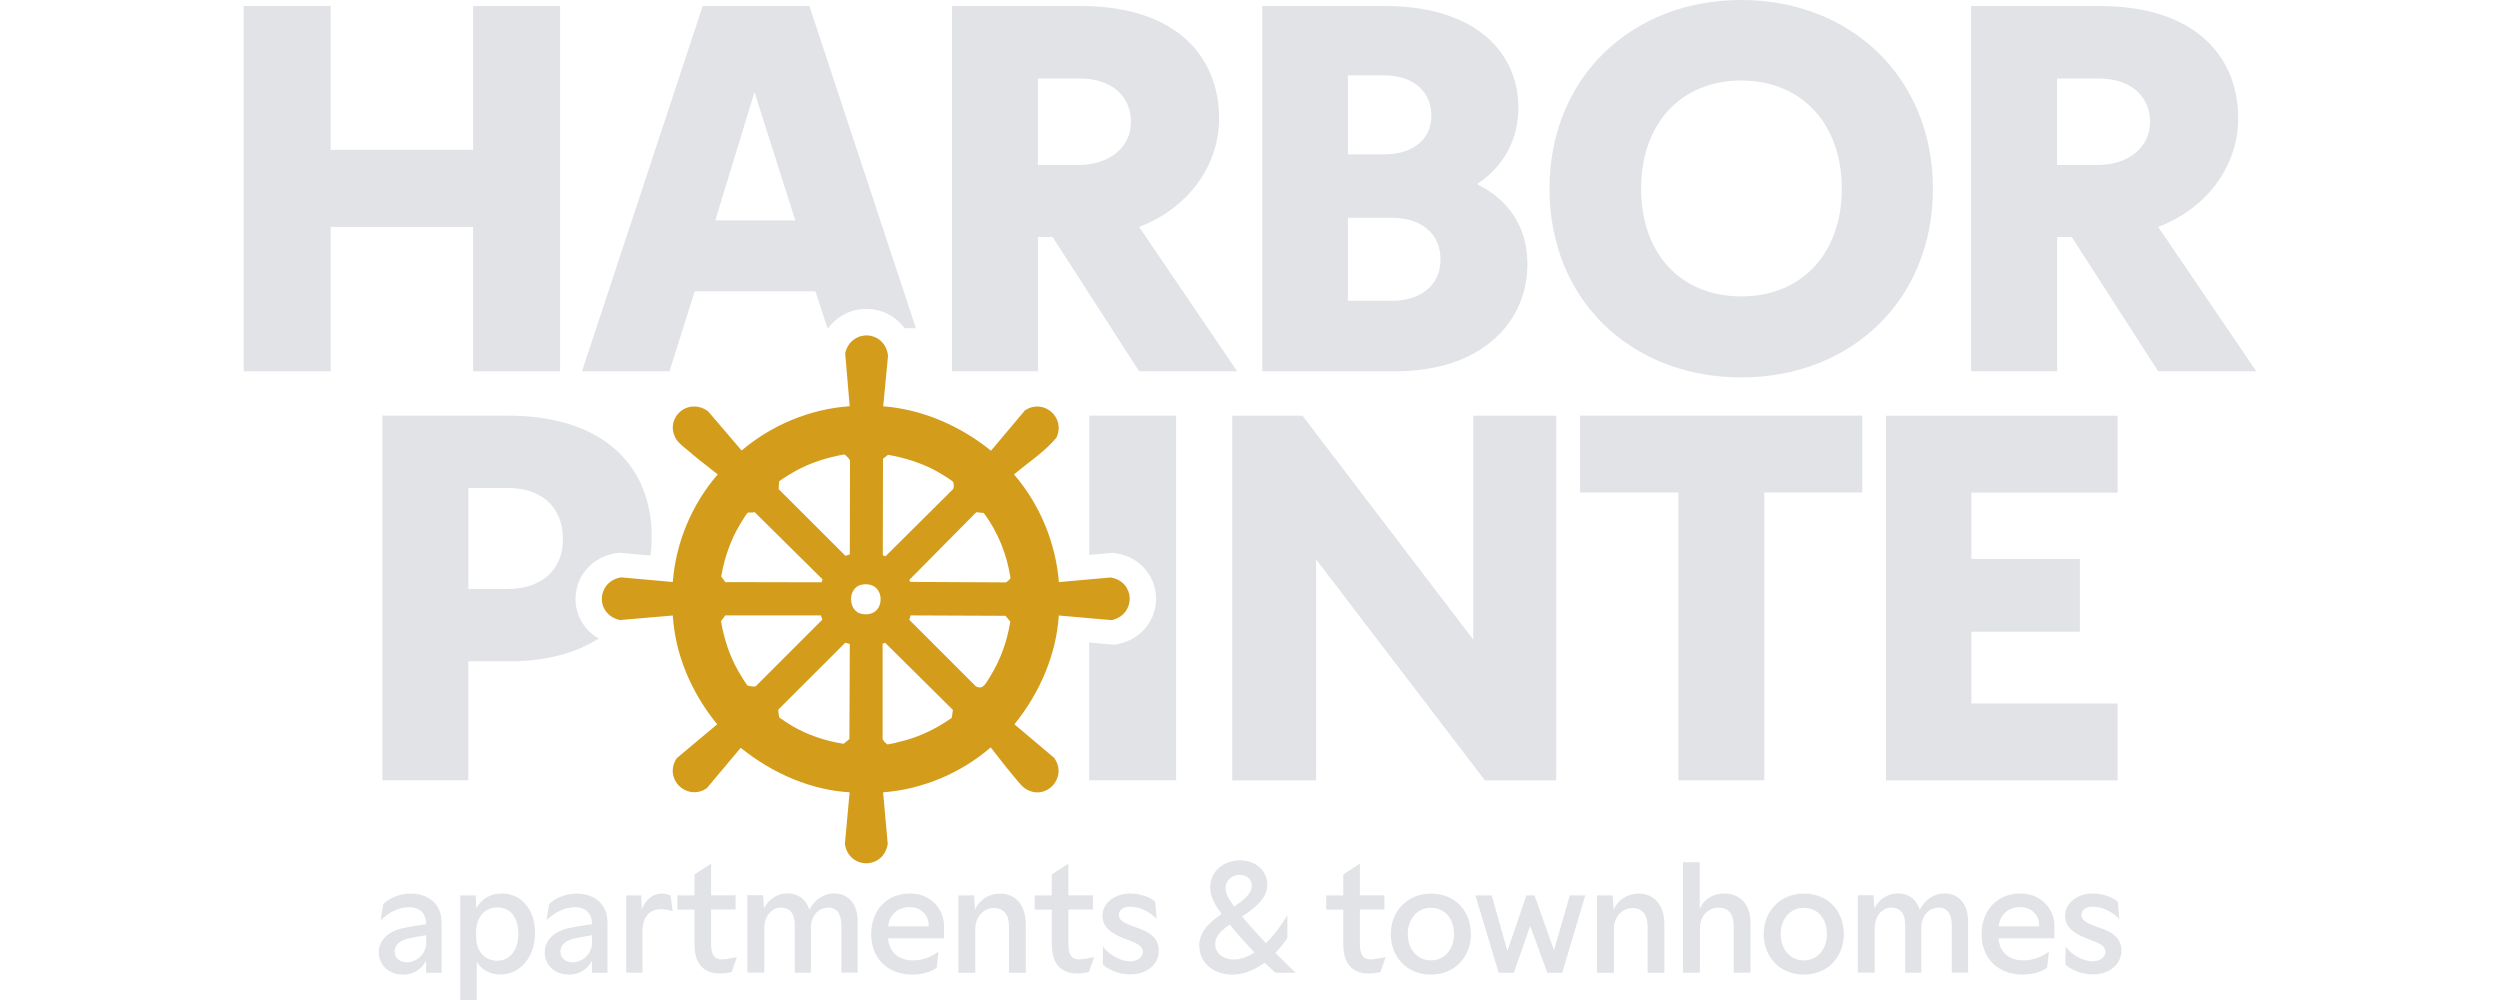 <?xml version="1.0" encoding="UTF-8"?>
<svg id="Layer_1" data-name="Layer 1" xmlns="http://www.w3.org/2000/svg" viewBox="0 0 250 100">
  <defs>
    <style>
      .cls-1 {
        fill: #e2e3e7;
      }

      .cls-2 {
        fill: #d39c1a;
      }
    </style>
  </defs>
  <g>
    <path class="cls-1" d="M123.22,41.57h7.03l17.08,22.4v-22.4h8.29v36.47h-7.13l-16.88-22.1v22.1h-8.39v-36.47Z"/>
    <path class="cls-1" d="M167.85,49.25h-9.85v-7.69h28.23v7.69h-9.8v28.78h-8.59v-28.78Z"/>
    <path class="cls-1" d="M188.6,41.57h23.16v7.69h-14.62v6.63h10.85v7.28h-10.85v7.18h14.62v7.69h-23.16v-36.47Z"/>
    <path class="cls-2" d="M111.06,57.75h-.04s-5.13.46-5.13.46c-.33-3.97-1.91-7.77-4.49-10.77.43-.36.89-.72,1.34-1.07,1.01-.78,2.05-1.59,2.88-2.58l.05-.08c.41-.91.18-1.91-.57-2.55-.75-.63-1.77-.68-2.6-.13l-3.4,4.04c-3.21-2.59-7.01-4.15-10.78-4.44l.48-5.04v-.04c-.17-1.32-1.14-1.96-2.04-2.01-.89-.04-1.93.48-2.24,1.77v.06s.45,5.25.45,5.25c-3.95.28-7.76,1.85-10.81,4.43l-3.3-3.86-.05-.05c-.88-.68-2.05-.65-2.84.07-.65.58-1,1.66-.33,2.74.18.3.6.65.98.95.1.08.19.15.26.22.66.58,1.36,1.12,2.04,1.65.29.22.57.44.85.67-2.61,3.03-4.19,6.83-4.49,10.76l-5.13-.46h-.05c-1.29.22-1.89,1.2-1.92,2.08-.03.87.52,1.89,1.79,2.18h.06s5.25-.45,5.25-.45c.23,3.82,1.8,7.65,4.44,10.88l-3.97,3.32-.07.07c-.71,1.04-.4,2.14.22,2.76.63.63,1.73.95,2.78.24l3.39-4.04c3.3,2.66,7.14,4.23,10.89,4.45l-.47,5.15v.05c.22,1.31,1.23,1.9,2.13,1.9h0c.91,0,1.93-.59,2.15-1.92v-.05s-.46-5.13-.46-5.13c3.88-.28,7.77-1.9,10.76-4.49.28.35.56.71.83,1.06.47.61.97,1.24,1.48,1.84.07.08.15.18.24.29.27.33.57.7.86.9,1.06.72,2.16.39,2.77-.25.62-.65.91-1.76.16-2.8l-3.97-3.35c2.62-3.24,4.19-7.07,4.44-10.88l5.25.46h.06c1.27-.3,1.81-1.32,1.78-2.21-.03-.88-.63-1.85-1.91-2.05ZM100.59,58.24s0,0,0,0c0,0,0,0,0,0h0ZM100.58,58.24l-9.56-.05-.09-.2,6.7-6.77.75.08c1.41,1.91,2.33,4.16,2.67,6.52-.08.13-.35.38-.47.42ZM97.56,68.61l-6.63-6.63.13-.44,9.49.04.48.58c-.32,1.99-1,3.86-1.97,5.41-.05.08-.1.16-.15.25-.5.84-.74,1.12-1.36.8ZM95.29,70.97l-.11.81c-1.47,1.04-3.01,1.79-4.57,2.23-.7.2-1.64.42-1.87.43-.14-.07-.43-.38-.48-.53v-9.54c.05-.02.12-.04.17-.06.03,0,.06-.02.09-.03l6.76,6.7ZM95.32,48.9l-6.76,6.72c-.11-.03-.24-.06-.28-.1l.02-9.64.5-.4c1.73.3,3.33.83,4.66,1.53.47.25,1.67.98,1.83,1.16.1.12.12.53.03.73ZM84.98,64.41l-.04,9.49-.58.48c-1.83-.28-3.6-.89-5.12-1.77-.22-.13-1.1-.7-1.3-.85-.07-.17-.12-.67-.1-.81l6.69-6.68.44.13ZM84.98,55.44l-.44.14-6.66-6.65c-.02-.19.01-.68.04-.8.23-.21,1.49-.97,1.86-1.16,1.38-.72,2.95-1.23,4.67-1.53.17.11.49.45.55.6l-.02,9.4ZM85.1,59.96c-.01-.65.33-1.37,1.11-1.5.7-.12,1.26.08,1.59.56.34.5.35,1.25.03,1.77-.3.49-.85.71-1.54.62-.86-.11-1.17-.85-1.18-1.44ZM82.25,57.95c-.03.09-.07.25-.08.28l-9.64-.02-.41-.56c.33-1.96,1.01-3.81,1.97-5.36l.03-.05c.42-.68.57-.9.63-.96.06-.03.21-.03.32-.03.13,0,.26,0,.4-.03l6.79,6.72h0ZM72.53,61.54h9.57s.13.43.13.43l-6.67,6.67c-.18.04-.66-.03-.82-.09-.17-.21-.81-1.24-.98-1.56-.8-1.45-1.35-3.05-1.66-4.88l.44-.58Z"/>
    <path class="cls-1" d="M57.56,59.75c.07-2.23,1.7-4.04,3.96-4.42l.35-.06,3.17.29s.02-.07.02-.1c.07-.58.11-1.17.11-1.79,0-6.78-4.47-12.11-14.47-12.11h-12.46v36.47h8.59v-11.9h4.17c3.57,0,6.57-.81,8.88-2.28-1.47-.83-2.38-2.37-2.33-4.1ZM50.86,58.9h-4.02v-10.1h4.02c3.06,0,5.43,1.71,5.43,5.12s-2.56,4.97-5.43,4.97Z"/>
    <path class="cls-1" d="M108.92,41.57v13.92l2.37-.21.34.05c2.26.36,3.9,2.16,3.97,4.39.08,2.23-1.44,4.15-3.68,4.66l-.43.1-2.57-.23v13.78h8.69v-36.47h-8.69Z"/>
  </g>
  <g>
    <path class="cls-1" d="M40.29,97.46c-1.42,0-2.41-.97-2.41-2.24s1.05-2.09,2.31-2.39c.53-.12,1.61-.3,2.42-.41v-.03c0-1.13-.72-1.67-1.69-1.67-1.11,0-2.04.55-2.86,1.29l.27-1.6c.41-.44,1.42-1.05,2.74-1.05,1.71,0,3.09.97,3.09,2.91v5.01h-1.55v-1.2c-.47.85-1.29,1.39-2.33,1.39ZM40.69,96.23c.97,0,1.93-.85,1.93-1.92v-.79c-.61.09-1.51.26-1.87.35-.78.21-1.29.64-1.29,1.26,0,.72.55,1.1,1.23,1.1Z"/>
    <path class="cls-1" d="M46.02,89.54h1.54l.08,1.29c.49-.93,1.39-1.48,2.56-1.48,1.8,0,3.3,1.45,3.3,3.91,0,2.67-1.65,4.19-3.47,4.19-1.04,0-1.95-.52-2.35-1.28v3.84h-1.66v-10.48ZM51.83,93.39c0-1.69-.82-2.65-2.07-2.65-1.13,0-2.15.78-2.15,2.53v.33c0,1.84,1.14,2.47,2.12,2.47,1.17,0,2.1-.94,2.1-2.68Z"/>
    <path class="cls-1" d="M56.88,97.46c-1.42,0-2.41-.97-2.41-2.24s1.05-2.09,2.31-2.39c.53-.12,1.61-.3,2.42-.41v-.03c0-1.13-.72-1.67-1.69-1.67-1.11,0-2.04.55-2.86,1.29l.27-1.6c.41-.44,1.42-1.05,2.74-1.05,1.71,0,3.09.97,3.09,2.91v5.01h-1.55v-1.2c-.47.85-1.29,1.39-2.33,1.39ZM57.27,96.23c.97,0,1.93-.85,1.93-1.92v-.79c-.61.09-1.51.26-1.87.35-.78.21-1.29.64-1.29,1.26,0,.72.55,1.1,1.23,1.1Z"/>
    <path class="cls-1" d="M62.61,89.54h1.51l.06,1.39c.35-.87.99-1.57,2.03-1.57.33,0,.55.08.85.18l.2,1.58c-.4-.12-.73-.2-1.17-.2-1.1,0-1.84.75-1.84,2.13v4.22h-1.63v-7.74Z"/>
    <path class="cls-1" d="M69.45,94.58v-3.62h-1.71v-1.42h1.71v-2.09l1.66-1.1v3.18h2.45v1.42h-2.45v3.44c0,.88.2,1.55,1.07,1.55.27,0,.69-.06,1.51-.23l-.53,1.49c-.33.09-.79.15-1.2.15-1.39,0-2.5-.81-2.5-2.79Z"/>
    <path class="cls-1" d="M82.8,90.77c-.93,0-1.71.78-1.71,2.01v4.49h-1.61v-4.77c0-1.22-.55-1.74-1.4-1.74s-1.65.78-1.65,2.07v4.43h-1.69v-7.74h1.57l.09,1.31c.47-.9,1.31-1.49,2.35-1.49s1.84.55,2.19,1.63c.49-.97,1.4-1.63,2.47-1.63,1.29,0,2.36.91,2.36,2.8v5.12h-1.63v-4.71c0-1.28-.55-1.8-1.34-1.8Z"/>
    <path class="cls-1" d="M87.12,93.42c0-2.31,1.46-4.07,3.91-4.07,1.93,0,3.3,1.43,3.37,3.11v1.37h-5.59c.08,1.2.87,2.21,2.5,2.21.97,0,1.83-.35,2.54-.87l-.18,1.6c-.53.4-1.45.69-2.42.69-2.59,0-4.13-1.72-4.13-4.04ZM92.87,92.63v-.08c0-1.07-.79-1.84-1.9-1.84-1.26,0-2.04.82-2.15,1.92h4.05Z"/>
    <path class="cls-1" d="M99.39,90.8c-.96,0-1.86.82-1.86,2.09v4.39h-1.69v-7.74h1.57l.09,1.42c.47-.99,1.37-1.6,2.51-1.6,1.45,0,2.57,1.02,2.57,3.11v4.81h-1.68v-4.6c0-1.2-.5-1.87-1.52-1.87Z"/>
    <path class="cls-1" d="M105.18,94.58v-3.62h-1.71v-1.42h1.71v-2.09l1.66-1.1v3.18h2.45v1.42h-2.45v3.44c0,.88.2,1.55,1.07,1.55.27,0,.69-.06,1.51-.23l-.53,1.49c-.33.09-.79.15-1.2.15-1.39,0-2.5-.81-2.5-2.79Z"/>
    <path class="cls-1" d="M110.28,96.45l.02-1.8c.53.75,1.68,1.48,2.71,1.48.73,0,1.28-.4,1.28-.94s-.53-.85-1.48-1.19c-1.61-.58-2.56-1.23-2.56-2.41,0-1.4,1.35-2.24,2.77-2.24.96,0,1.98.35,2.5.82l.15,1.72c-.65-.67-1.64-1.22-2.65-1.22-.73,0-1.14.37-1.14.82,0,.52.5.81,1.58,1.2,1.16.38,2.42.91,2.42,2.36s-1.26,2.39-2.88,2.39c-1.08,0-2.18-.46-2.73-1Z"/>
    <path class="cls-1" d="M119.92,94.58c0-1.17.69-2.15,2.24-3.18-.67-.93-1.14-1.72-1.14-2.7,0-1.51,1.29-2.67,2.98-2.67s2.73,1.17,2.73,2.39-.76,2.06-2.53,3.23c.64.76,1.49,1.71,2.39,2.67.73-.72,1.46-1.66,2.15-2.79v2.25c-.37.55-.76,1.07-1.2,1.51.69.7,1.39,1.39,2.03,1.98h-2.04l-1.07-1c-1.02.75-2.13,1.19-3.21,1.19-2.03,0-3.32-1.28-3.32-2.88ZM123.38,95.95c.67,0,1.37-.24,2.07-.7-.87-.91-1.77-1.92-2.48-2.79-.99.66-1.45,1.26-1.45,1.95,0,.88.75,1.54,1.86,1.54ZM123.41,90.65c1.28-.85,1.77-1.42,1.77-2.09,0-.52-.41-1.08-1.2-1.08s-1.42.56-1.42,1.31c0,.49.2.96.85,1.86Z"/>
    <path class="cls-1" d="M134.33,94.58v-3.62h-1.71v-1.42h1.71v-2.09l1.66-1.1v3.18h2.45v1.42h-2.45v3.44c0,.88.2,1.55,1.07,1.55.27,0,.69-.06,1.51-.23l-.53,1.49c-.33.09-.79.15-1.2.15-1.39,0-2.5-.81-2.5-2.79Z"/>
    <path class="cls-1" d="M139.08,93.41c0-2.25,1.63-4.05,4.01-4.05,2.5,0,4,1.8,4,4.05s-1.57,4.05-4,4.05-4.01-1.8-4.01-4.05ZM145.4,93.41c0-1.57-.93-2.63-2.31-2.63s-2.31,1.13-2.31,2.63.93,2.63,2.31,2.63,2.31-1.13,2.31-2.63Z"/>
    <path class="cls-1" d="M147.54,89.54h1.63l1.57,5.56,1.9-5.56h.81l1.95,5.48,1.58-5.48h1.55l-2.31,7.74h-1.49l-1.71-4.69-1.64,4.69h-1.51l-2.33-7.74Z"/>
    <path class="cls-1" d="M163.25,90.8c-.96,0-1.86.82-1.86,2.09v4.39h-1.69v-7.74h1.57l.09,1.42c.47-.99,1.37-1.6,2.51-1.6,1.45,0,2.57,1.02,2.57,3.11v4.81h-1.68v-4.6c0-1.2-.5-1.87-1.52-1.87Z"/>
    <path class="cls-1" d="M168.31,86.22h1.66v4.67c.4-.97,1.34-1.54,2.45-1.54,1.45,0,2.63.94,2.63,2.94v4.98h-1.68v-4.64c0-1.22-.5-1.86-1.52-1.86s-1.86.82-1.86,2.07v4.43h-1.69v-11.06Z"/>
    <path class="cls-1" d="M176.37,93.41c0-2.25,1.63-4.05,4.01-4.05,2.5,0,4,1.8,4,4.05s-1.57,4.05-4,4.05-4.01-1.8-4.01-4.05ZM182.69,93.41c0-1.57-.93-2.63-2.31-2.63s-2.31,1.13-2.31,2.63.93,2.63,2.31,2.63,2.31-1.13,2.31-2.63Z"/>
    <path class="cls-1" d="M193.84,90.77c-.93,0-1.71.78-1.71,2.01v4.49h-1.61v-4.77c0-1.22-.55-1.74-1.4-1.74s-1.65.78-1.65,2.07v4.43h-1.69v-7.74h1.57l.09,1.31c.47-.9,1.31-1.49,2.35-1.49s1.84.55,2.19,1.63c.49-.97,1.4-1.63,2.47-1.63,1.29,0,2.36.91,2.36,2.8v5.12h-1.63v-4.71c0-1.28-.55-1.8-1.34-1.8Z"/>
    <path class="cls-1" d="M198.16,93.42c0-2.31,1.46-4.07,3.91-4.07,1.93,0,3.3,1.43,3.37,3.11v1.37h-5.59c.08,1.2.87,2.21,2.5,2.21.97,0,1.83-.35,2.54-.87l-.18,1.6c-.53.4-1.45.69-2.42.69-2.59,0-4.13-1.72-4.13-4.04ZM203.92,92.63v-.08c0-1.07-.79-1.84-1.9-1.84-1.26,0-2.04.82-2.15,1.92h4.05Z"/>
    <path class="cls-1" d="M206.54,96.45l.02-1.8c.53.75,1.68,1.48,2.71,1.48.73,0,1.28-.4,1.28-.94s-.53-.85-1.48-1.19c-1.61-.58-2.56-1.23-2.56-2.41,0-1.4,1.35-2.24,2.77-2.24.96,0,1.98.35,2.5.82l.15,1.72c-.65-.67-1.64-1.22-2.65-1.22-.73,0-1.14.37-1.14.82,0,.52.5.81,1.58,1.2,1.16.38,2.42.91,2.42,2.36s-1.26,2.39-2.88,2.39c-1.08,0-2.18-.46-2.73-1Z"/>
  </g>
  <g>
    <path class="cls-1" d="M24.37.6h8.7v14.39h14.24V.6h8.7v36.53h-8.7v-14.44h-14.24v14.44h-8.7V.6Z"/>
    <path class="cls-1" d="M95.19.6h12.83c9.91,0,13.89,5.33,13.89,11.22,0,4.88-3.22,9.06-8,10.87l9.81,14.44h-9.81l-8.65-13.43h-1.46v13.43h-8.6V.6ZM113.1,12.23c0-2.72-2.06-4.38-5.13-4.38h-4.18v8.65h4.02c3.07,0,5.28-1.71,5.28-4.28Z"/>
    <path class="cls-1" d="M126.23.6h12.23c9.31,0,13.38,4.83,13.38,10.16,0,3.12-1.41,5.84-4.13,7.65,3.02,1.51,5.03,4.13,5.03,8,0,5.79-4.53,10.72-13.23,10.72h-13.28V.6ZM143.14,11.62c0-2.36-1.66-4.08-4.73-4.08h-3.62v7.9h3.62c2.92,0,4.73-1.56,4.73-3.82ZM144.05,25.96c0-2.52-1.81-4.18-4.88-4.18h-4.38v8.3h4.38c3.02,0,4.88-1.66,4.88-4.13Z"/>
    <path class="cls-1" d="M154.95,18.87c0-11.17,8.25-18.87,19.17-18.87s19.17,7.7,19.17,18.87-8.2,18.87-19.17,18.87-19.17-7.7-19.17-18.87ZM184.18,18.87c0-6.49-4.03-10.82-10.06-10.82s-10.01,4.33-10.01,10.82,3.97,10.77,10.01,10.77,10.06-4.28,10.06-10.77Z"/>
    <path class="cls-1" d="M197.1.6h12.83c9.91,0,13.89,5.33,13.89,11.22,0,4.88-3.22,9.06-8,10.87l9.81,14.44h-9.81l-8.65-13.43h-1.46v13.43h-8.6V.6ZM215.01,12.23c0-2.72-2.06-4.38-5.13-4.38h-4.18v8.65h4.02c3.07,0,5.28-1.71,5.28-4.28Z"/>
    <path class="cls-1" d="M82.81,32.82c.93-1.25,2.42-2,4.06-1.93,1.49.08,2.76.81,3.59,1.93h1.13L80.94.6h-10.67l-12.07,36.53h8.75l2.52-8h12.07l1.21,3.69h.06ZM71.53,22.04l3.92-12.83,4.08,12.83h-8Z"/>
  </g>
</svg>